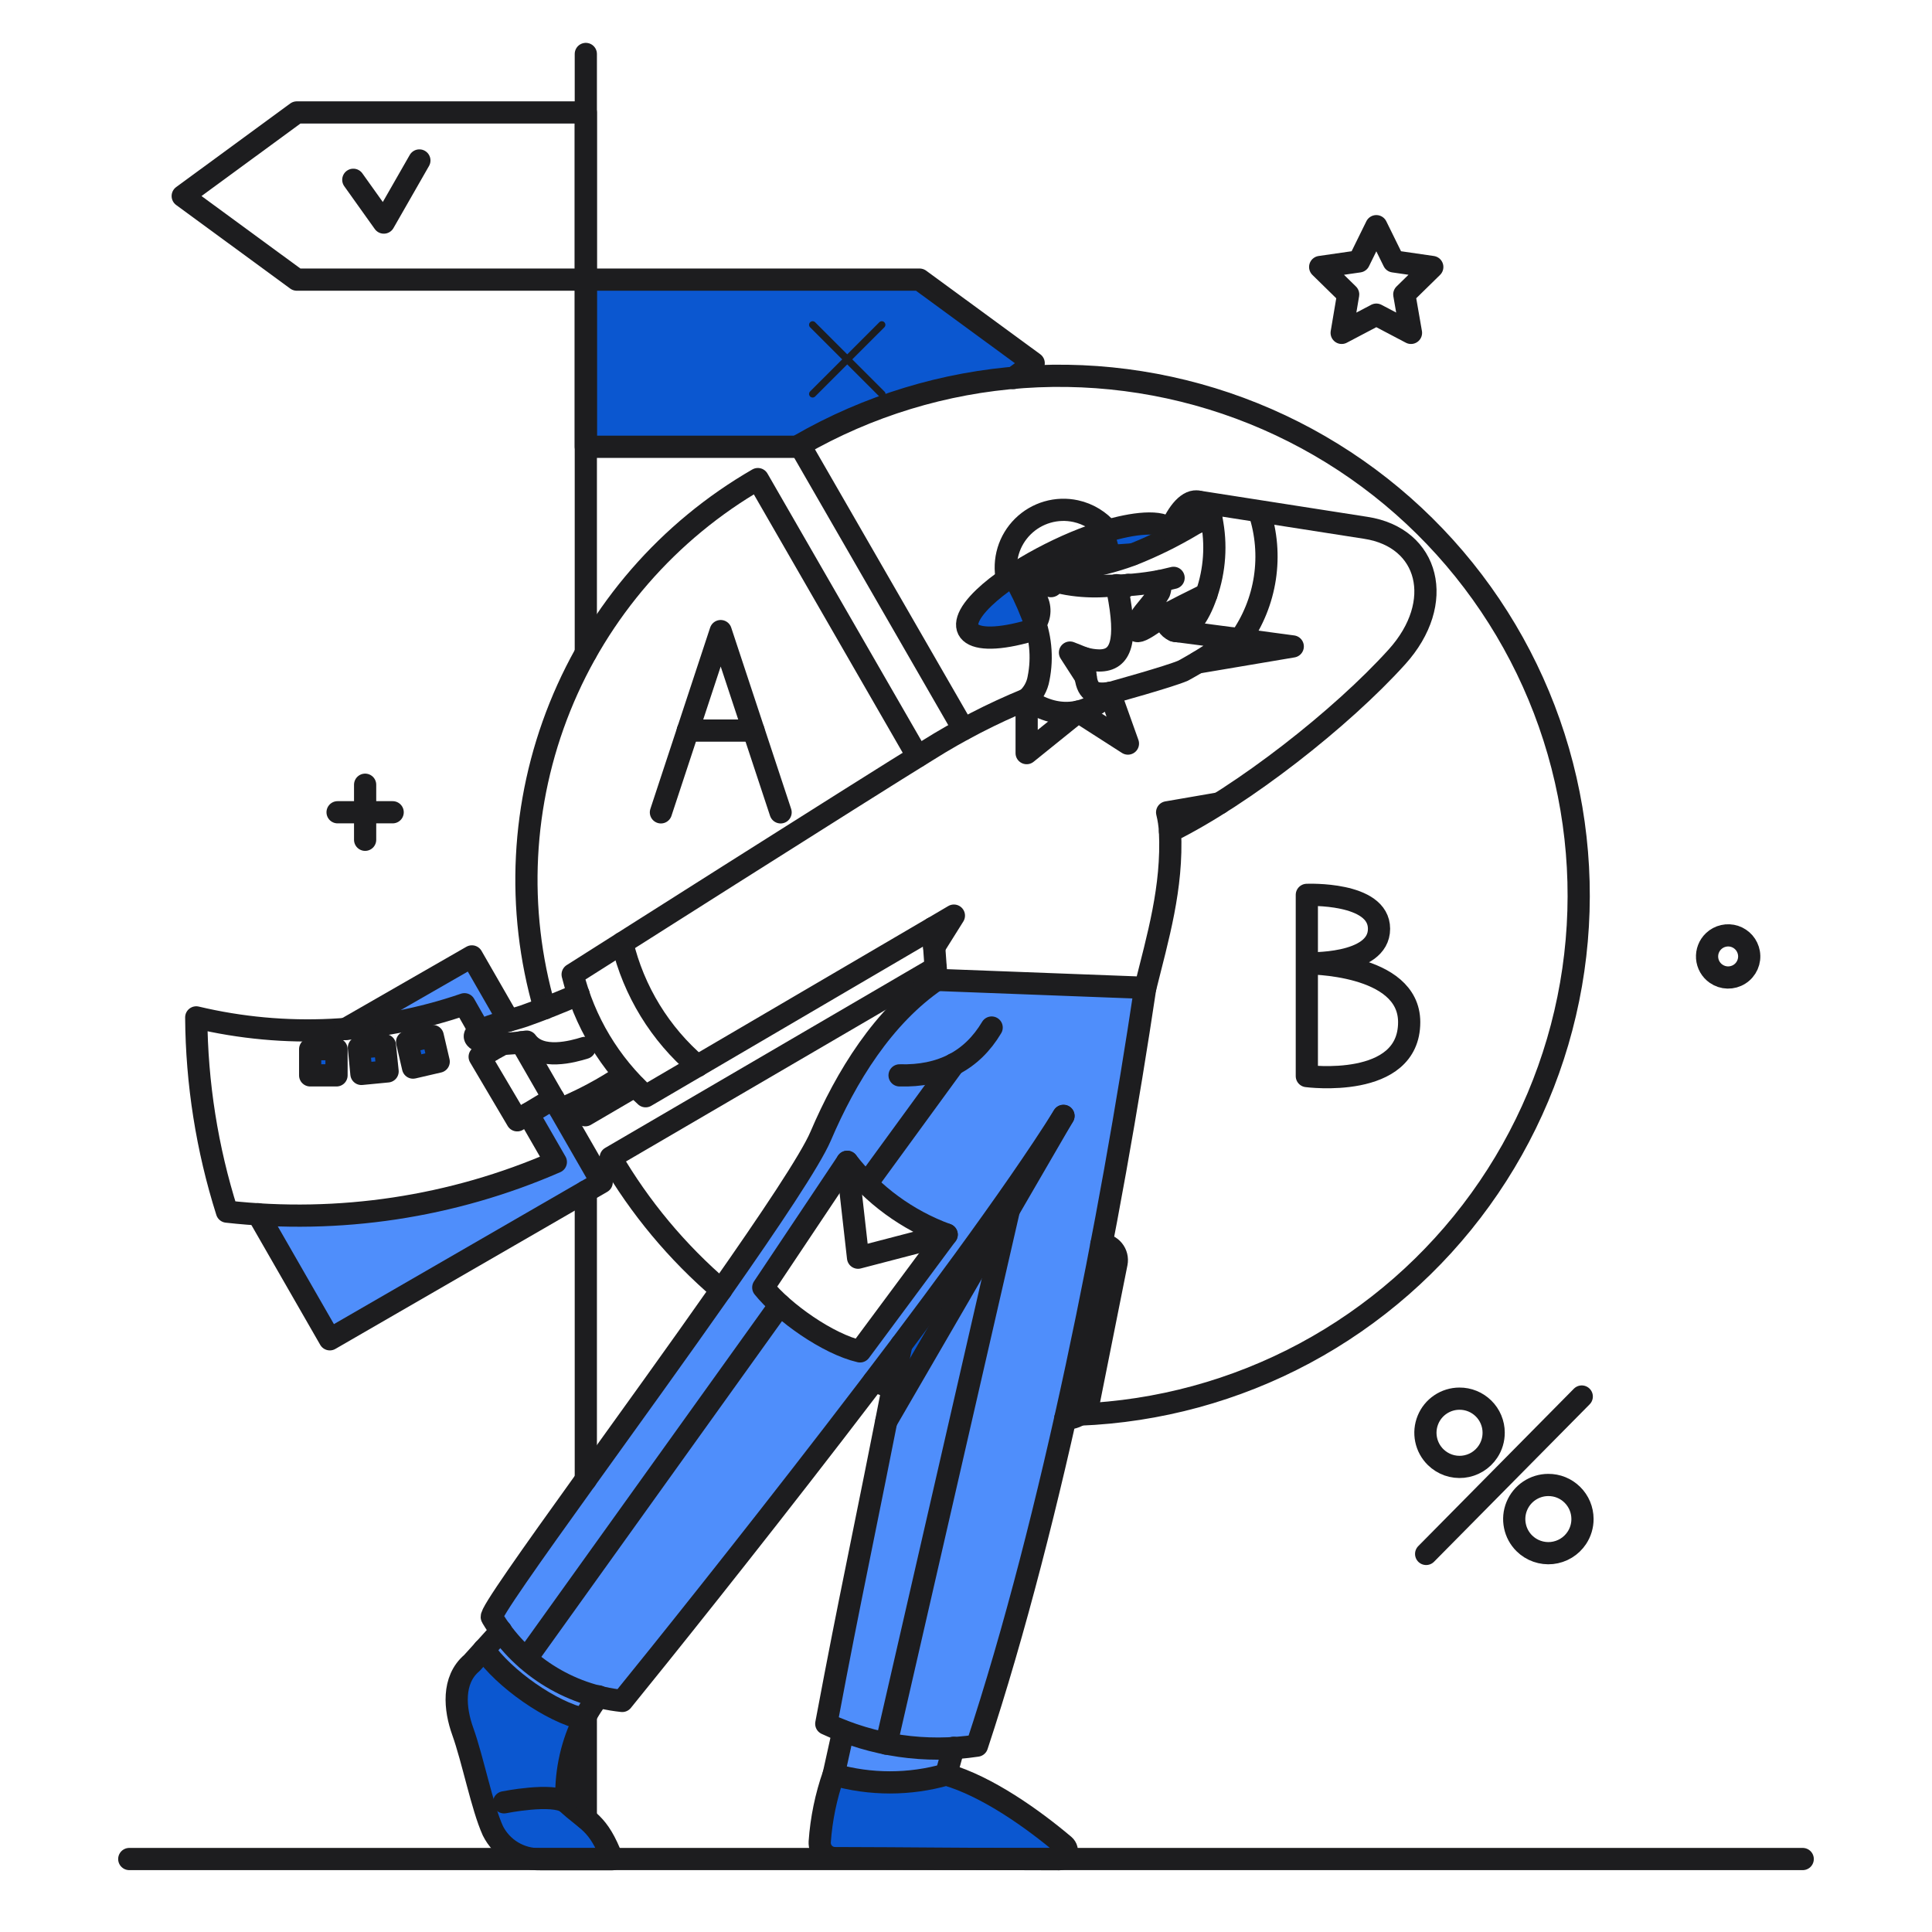 <svg width="87" height="87" viewBox="0 0 87 87" fill="none" xmlns="http://www.w3.org/2000/svg">
<path d="M42.174 44.125C39.776 45.758 38.101 48.474 36.954 51.164C35.552 54.445 21.805 72.548 22.15 72.829C22.279 73.037 22.413 73.238 22.555 73.431L21.784 74.284C22.679 75.584 24.825 77.096 26.296 77.413C26.489 77.057 26.708 76.715 26.951 76.391C27.303 76.479 27.66 76.547 28.02 76.592C30.133 73.996 35.657 67.094 40.577 60.563C39.593 65.733 38.415 71.152 37.197 77.625C37.449 77.747 37.707 77.858 37.967 77.96L37.537 79.909C39.195 80.381 40.951 80.381 42.609 79.909L42.931 78.717C43.282 78.695 43.633 78.662 43.983 78.617C47.389 68.309 50.016 54.814 51.559 44.482L42.174 44.125ZM38.727 60.853C37.28 60.52 35.272 59.099 34.37 57.976L38.152 52.311C39.306 53.803 40.859 54.938 42.631 55.587L38.727 60.853Z" fill="#4F8EFB"/>
<path d="M24.917 49.465L23.77 50.156L25.03 52.327C20.812 54.173 16.212 54.979 11.617 54.676L14.845 60.31L27.095 53.237L24.917 49.465Z" fill="#4F8EFB"/>
<path d="M21.259 43.068L15.568 46.336C17.396 46.208 19.198 45.834 20.925 45.223L21.6 46.426C22.02 46.228 22.459 46.071 22.909 45.956L21.259 43.068Z" fill="#4F8EFB"/>
<path d="M21.933 46.978L22.12 47.303L22.649 47.01C22.41 47.015 22.171 47.004 21.933 46.978Z" fill="#0B57D0"/>
<path d="M53.8 22.582C53.353 22.631 52.873 23.297 52.556 24.256C52.898 24.085 53.263 23.883 53.711 23.622C53.966 23.468 54.258 23.387 54.556 23.387C54.434 22.956 54.19 22.534 53.8 22.582Z" fill="#0B57D0"/>
<path d="M54.328 26.761C53.694 27.078 52.865 27.484 52.385 27.761C52.514 28.135 52.71 28.376 52.954 28.419C53.432 28.503 53.97 27.802 54.328 26.761Z" fill="#0B57D0"/>
<path d="M55.547 28.761C55.547 28.752 54.889 29.224 53.978 29.825L58.214 29.11L55.547 28.761Z" fill="#0B57D0"/>
<path d="M48.182 29.395L48.89 30.484C48.855 30.209 48.836 29.932 48.833 29.655C48.833 29.647 48.459 29.5 48.182 29.395Z" fill="#0B57D0"/>
<path d="M45.337 26.086C42.378 28.192 43.28 29.381 46.678 28.313L46.614 28.105C46.734 27.936 46.801 27.734 46.807 27.527C46.813 27.32 46.757 27.115 46.646 26.94C46.004 26.119 46.752 25.549 47.126 26.184C47.329 26.533 47.418 26.403 47.418 26.102C47.264 26.021 47.264 25.931 47.402 25.85C47.385 25.7 47.358 25.55 47.321 25.403C47.371 25.472 47.435 25.53 47.51 25.572C47.584 25.613 47.667 25.638 47.752 25.645C47.838 25.651 47.923 25.638 48.003 25.608C48.083 25.577 48.155 25.53 48.215 25.468C47.451 25.249 47.556 25.029 47.701 25.013C48.833 24.956 49.251 25.102 50.996 24.964C51.456 24.77 52.346 24.387 52.784 24.143C52.754 22.625 47.799 24.297 45.337 26.086Z" fill="#0B57D0"/>
<path d="M50.792 26.338C50.645 26.436 50.492 26.533 50.337 26.631C50.296 26.452 50.304 26.558 50.369 26.346C50.507 26.338 50.645 26.338 50.792 26.338Z" fill="#0B57D0"/>
<path d="M40.591 60.554L39.916 63.992L47.891 50.246C46.207 52.937 43.484 56.709 40.591 60.554Z" fill="#0B57D0"/>
<path d="M47.922 83.096C46.532 81.917 44.467 80.446 42.614 79.909C40.956 80.381 39.199 80.381 37.541 79.909C37.198 80.887 36.987 81.907 36.915 82.941C36.91 83.035 36.923 83.13 36.956 83.218C36.988 83.307 37.038 83.388 37.102 83.457C37.167 83.525 37.245 83.58 37.332 83.617C37.419 83.654 37.512 83.673 37.606 83.673C40.858 83.681 43.654 83.714 47.694 83.722C47.767 83.721 47.837 83.698 47.896 83.656C47.955 83.614 48 83.555 48.025 83.487C48.049 83.419 48.053 83.345 48.034 83.276C48.016 83.206 47.977 83.143 47.922 83.096Z" fill="#0B57D0"/>
<path d="M25.51 81.155C25.449 79.858 25.724 78.567 26.307 77.407C24.835 77.09 22.689 75.578 21.795 74.277L21.252 74.885C20.382 75.636 20.444 76.879 20.837 77.958C21.292 79.226 21.707 81.372 22.195 82.437C22.389 82.831 22.692 83.161 23.068 83.389C23.444 83.616 23.877 83.731 24.316 83.721H27.576C26.925 82.023 26.453 82.039 25.51 81.155Z" fill="#0B57D0"/>
<path d="M42.955 41.231L42.069 42.645L42.004 41.791L42.955 41.231Z" fill="#0B57D0"/>
<path d="M18.6 48.075L18.332 46.921L19.486 46.653L19.755 47.807L18.6 48.075Z" fill="#0B57D0"/>
<path d="M16.275 48.36L16.162 47.181L17.332 47.067L17.454 48.246L16.275 48.36Z" fill="#0B57D0"/>
<path d="M13.967 48.425V47.246H15.154V48.425H13.967Z" fill="#0B57D0"/>
<path d="M54.913 36.174C54.194 36.636 53.45 37.059 52.686 37.442C52.67 37.152 52.627 36.863 52.558 36.581L54.913 36.174Z" fill="#0B57D0"/>
<path d="M46.548 16.355L41.411 12.59H26.38V20.119H36.056L36.023 20.054C38.971 18.35 42.257 17.315 45.65 17.022L46.548 16.355ZM39.753 17.648C39.764 17.659 39.772 17.673 39.775 17.689C39.779 17.705 39.777 17.721 39.77 17.736C39.766 17.745 39.76 17.754 39.753 17.762C39.745 17.769 39.736 17.776 39.727 17.78C39.717 17.784 39.706 17.786 39.696 17.786C39.685 17.786 39.675 17.784 39.665 17.78C39.655 17.776 39.646 17.769 39.639 17.762L38.151 16.264L36.654 17.754C36.644 17.765 36.629 17.773 36.614 17.776C36.598 17.78 36.581 17.778 36.567 17.772C36.557 17.767 36.548 17.761 36.541 17.754C36.529 17.743 36.521 17.728 36.518 17.713C36.515 17.697 36.516 17.681 36.523 17.666C36.527 17.656 36.533 17.647 36.541 17.64L38.038 16.152L36.55 14.655C36.535 14.64 36.527 14.619 36.527 14.598C36.527 14.576 36.535 14.556 36.55 14.541C36.566 14.526 36.586 14.517 36.608 14.517C36.629 14.517 36.649 14.526 36.664 14.541L38.152 16.038L39.65 14.551C39.665 14.536 39.685 14.527 39.706 14.527C39.728 14.527 39.748 14.536 39.763 14.551C39.778 14.566 39.787 14.586 39.787 14.608C39.787 14.629 39.778 14.649 39.763 14.665L38.266 16.152L39.753 17.648Z" fill="#0B57D0"/>
<path d="M21.933 46.978L22.12 47.303" stroke="#1D1D1F" stroke-linecap="round" stroke-linejoin="round"/>
<path d="M5.821 83.714H81.178" stroke="#1D1D1F" stroke-linecap="round" stroke-linejoin="round"/>
<path d="M26.38 77.275V81.885" stroke="#1D1D1F" stroke-linecap="round" stroke-linejoin="round"/>
<path d="M26.38 53.652V66.626" stroke="#1D1D1F" stroke-linecap="round" stroke-linejoin="round"/>
<path d="M26.38 2.43V29.395" stroke="#1D1D1F" stroke-linecap="round" stroke-linejoin="round"/>
<path d="M26.38 5.064V12.592H13.365L8.228 8.828L13.365 5.064H26.38Z" stroke="#1D1D1F" stroke-linecap="round" stroke-linejoin="round"/>
<path d="M36.054 20.119H26.38V12.592H41.411L46.548 16.355L45.638 17.022" stroke="#1D1D1F" stroke-linecap="round" stroke-linejoin="round"/>
<path d="M33.932 32.898H30.973" stroke="#1D1D1F" stroke-linecap="round" stroke-linejoin="round"/>
<path d="M29.762 36.581L32.453 28.419L35.151 36.581" stroke="#1D1D1F" stroke-linecap="round" stroke-linejoin="round"/>
<path d="M41.321 34.061L34.127 21.574C30.093 23.902 26.954 27.515 25.214 31.835C23.474 36.156 23.232 40.935 24.527 45.409" stroke="#1D1D1F" stroke-linecap="round" stroke-linejoin="round"/>
<path d="M43.386 32.841L36.013 20.046C39.088 18.274 42.526 17.225 46.066 16.979C49.607 16.732 53.157 17.294 56.449 18.622C59.74 19.95 62.686 22.01 65.064 24.645C67.442 27.28 69.189 30.421 70.173 33.831C71.157 37.241 71.353 40.83 70.745 44.327C70.137 47.824 68.742 51.136 66.664 54.014C64.587 56.892 61.882 59.26 58.755 60.938C55.627 62.616 52.159 63.56 48.613 63.7" stroke="#1D1D1F" stroke-linecap="round" stroke-linejoin="round"/>
<path d="M39.354 62.188C39.639 62.293 39.923 62.399 40.216 62.496" stroke="#1D1D1F" stroke-linecap="round" stroke-linejoin="round"/>
<path d="M28.591 48.913L26.355 50.221C26.112 49.823 25.998 49.62 25.998 49.62" stroke="#1D1D1F" stroke-linecap="round" stroke-linejoin="round"/>
<path d="M32.477 58.09C30.495 56.395 28.813 54.378 27.502 52.124L42.134 43.58" stroke="#1D1D1F" stroke-linecap="round" stroke-linejoin="round"/>
<path d="M54.328 26.761C53.694 27.078 52.862 27.48 52.385 27.761C52.263 27.832 52.158 27.892 52.092 27.939C50.837 28.852 51.108 28.272 51.377 27.785C51.498 27.565 51.998 27.055 52.206 26.663C52.265 26.504 52.268 26.329 52.214 26.167C51.452 26.308 50.679 26.378 49.904 26.379C49.376 26.422 48.846 26.409 48.321 26.338C46.909 26.147 47.037 25.796 48.345 25.631C49.254 25.514 50.145 25.293 51.003 24.972C51.943 24.599 52.851 24.15 53.719 23.631C53.972 23.478 54.262 23.396 54.558 23.395" stroke="#1D1D1F" stroke-linecap="round" stroke-linejoin="round"/>
<path d="M52.556 24.257C52.873 23.298 53.353 22.634 53.8 22.582C54.19 22.537 54.434 22.956 54.556 23.387C54.785 24.512 54.706 25.677 54.328 26.761C53.979 27.804 53.432 28.503 52.954 28.419C52.709 28.376 52.515 28.135 52.385 27.761" stroke="#1D1D1F" stroke-linecap="round" stroke-linejoin="round"/>
<path d="M47.418 26.11C47.418 26.41 47.33 26.532 47.126 26.184C46.754 25.548 46.004 26.119 46.646 26.94C46.755 27.116 46.811 27.32 46.805 27.527C46.799 27.734 46.733 27.935 46.614 28.105" stroke="#1D1D1F" stroke-linecap="round" stroke-linejoin="round"/>
<path d="M48.215 25.468C48.125 25.561 48.007 25.621 47.88 25.639C47.752 25.658 47.622 25.634 47.51 25.572C47.435 25.53 47.371 25.472 47.321 25.403C47.358 25.556 47.386 25.711 47.402 25.867" stroke="#1D1D1F" stroke-linecap="round" stroke-linejoin="round"/>
<path d="M49.67 23.964C49.67 23.972 49.67 23.972 49.678 23.981C49.784 24.355 49.881 24.704 49.971 25.037" stroke="#1D1D1F" stroke-linecap="round" stroke-linejoin="round"/>
<path d="M48.841 29.646C48.841 29.646 48.459 29.5 48.182 29.386L48.89 30.484" stroke="#1D1D1F" stroke-linecap="round" stroke-linejoin="round"/>
<path d="M53.944 29.831L58.214 29.11L55.547 28.752" stroke="#1D1D1F" stroke-linecap="round" stroke-linejoin="round"/>
<path d="M52.214 26.167C52.401 26.135 52.613 26.07 52.848 26.021" stroke="#1D1D1F" stroke-linecap="round" stroke-linejoin="round"/>
<path d="M48.556 25.598L48.296 25.493C47.442 25.273 47.526 25.029 47.686 25.022C48.011 25.006 48.963 25.071 49.954 25.038L50.994 24.965" stroke="#1D1D1F" stroke-linecap="round" stroke-linejoin="round"/>
<path d="M56.71 23.053C57.025 24.01 57.11 25.029 56.959 26.026C56.808 27.023 56.424 27.97 55.84 28.792" stroke="#1D1D1F" stroke-linecap="round" stroke-linejoin="round"/>
<path d="M46.674 28.315C43.691 29.249 42.714 28.44 44.316 26.91C45.61 25.675 48.095 24.413 49.78 23.93C50.967 23.564 52.347 23.382 52.698 23.872" stroke="#1D1D1F" stroke-linecap="round" stroke-linejoin="round"/>
<path d="M50.792 26.338C50.645 26.436 50.492 26.533 50.336 26.631" stroke="#1D1D1F" stroke-linecap="round" stroke-linejoin="round"/>
<path d="M45.345 26.086C45.257 25.662 45.276 25.222 45.4 24.807C45.525 24.392 45.752 24.015 46.06 23.71C46.368 23.405 46.748 23.182 47.164 23.061C47.58 22.94 48.02 22.925 48.444 23.018C49.01 23.142 49.519 23.453 49.889 23.899" stroke="#1D1D1F" stroke-linecap="round" stroke-linejoin="round"/>
<path d="M46.231 31.492V33.914L48.548 32.045L50.792 33.484L49.979 31.207" stroke="#1D1D1F" stroke-linecap="round" stroke-linejoin="round"/>
<path d="M49.979 31.207C50.022 31.2 52.706 30.456 53.283 30.198C54.069 29.767 54.826 29.285 55.547 28.752L52.881 28.403" stroke="#1D1D1F" stroke-linecap="round" stroke-linejoin="round"/>
<path d="M47.89 50.246L39.915 63.992" stroke="#1D1D1F" stroke-linecap="round" stroke-linejoin="round"/>
<path d="M42.939 78.706L42.606 79.909" stroke="#1D1D1F" stroke-linecap="round" stroke-linejoin="round"/>
<path d="M37.541 79.909L37.972 77.96" stroke="#1D1D1F" stroke-linecap="round" stroke-linejoin="round"/>
<path d="M47.693 83.722C43.653 83.718 40.856 83.679 37.605 83.673C37.51 83.673 37.417 83.654 37.33 83.617C37.243 83.58 37.165 83.525 37.1 83.457C37.036 83.388 36.986 83.307 36.954 83.218C36.922 83.13 36.908 83.035 36.913 82.941C36.985 81.907 37.196 80.887 37.539 79.909C39.197 80.381 40.954 80.381 42.612 79.909C44.465 80.446 46.527 81.92 47.92 83.096C47.975 83.143 48.014 83.206 48.032 83.276C48.051 83.345 48.047 83.419 48.023 83.487C47.998 83.555 47.953 83.614 47.894 83.656C47.835 83.698 47.765 83.721 47.693 83.722Z" stroke="#1D1D1F" stroke-linecap="round" stroke-linejoin="round"/>
<path d="M26.957 76.389C26.661 76.764 26.411 77.172 26.211 77.605C25.694 78.716 25.453 79.936 25.51 81.161C26.451 82.047 26.924 82.023 27.575 83.722H24.315C23.876 83.731 23.443 83.616 23.067 83.388C22.692 83.161 22.389 82.832 22.193 82.438C21.709 81.371 21.292 79.227 20.836 77.959C20.479 76.967 20.348 75.649 21.25 74.886L22.563 73.436" stroke="#1D1D1F" stroke-linecap="round" stroke-linejoin="round"/>
<path d="M26.3 77.413C24.829 77.096 22.683 75.584 21.789 74.284" stroke="#1D1D1F" stroke-linecap="round" stroke-linejoin="round"/>
<path d="M25.51 81.161C24.868 80.722 22.698 81.161 22.698 81.161" stroke="#1D1D1F" stroke-linecap="round" stroke-linejoin="round"/>
<path d="M44.655 46.271C43.769 47.758 42.388 48.477 40.509 48.425" stroke="#1D1D1F" stroke-linecap="round" stroke-linejoin="round"/>
<path d="M34.371 57.977C35.273 59.099 37.28 60.521 38.728 60.854L42.63 55.595C40.858 54.946 39.306 53.81 38.152 52.318L34.371 57.977Z" stroke="#1D1D1F" stroke-linecap="round" stroke-linejoin="round"/>
<path d="M38.151 52.319L38.639 56.635L42.63 55.595" stroke="#1D1D1F" stroke-linecap="round" stroke-linejoin="round"/>
<path d="M47.971 63.87C48.217 63.888 48.461 63.816 48.658 63.668C48.855 63.52 48.993 63.306 49.044 63.065L50.28 56.878C50.3 56.777 50.297 56.672 50.272 56.571C50.247 56.47 50.2 56.376 50.135 56.296C50.07 56.215 49.987 56.15 49.894 56.104C49.801 56.059 49.699 56.035 49.595 56.033" stroke="#1D1D1F" stroke-linecap="round" stroke-linejoin="round"/>
<path d="M58.848 48.457C58.848 48.457 63.457 49.066 63.457 46.028C63.457 43.354 58.848 43.378 58.848 43.378C58.848 43.378 62.099 43.506 62.099 41.825C62.099 40.159 58.848 40.297 58.848 40.297V48.457Z" stroke="#1D1D1F" stroke-linecap="round" stroke-linejoin="round"/>
<path d="M67.261 64.511C67.263 64.815 67.175 65.113 67.007 65.366C66.882 65.556 66.716 65.716 66.522 65.834C66.328 65.952 66.11 66.025 65.884 66.049C65.658 66.072 65.429 66.045 65.215 65.97C65.001 65.894 64.806 65.772 64.644 65.612C64.428 65.398 64.28 65.125 64.219 64.827C64.158 64.529 64.187 64.22 64.302 63.939C64.416 63.657 64.612 63.416 64.864 63.246C65.116 63.076 65.413 62.984 65.717 62.983C65.919 62.981 66.119 63.02 66.306 63.096C66.493 63.172 66.663 63.285 66.806 63.426C66.95 63.568 67.064 63.737 67.142 63.923C67.22 64.11 67.261 64.309 67.261 64.511Z" stroke="#1D1D1F" stroke-linecap="round" stroke-linejoin="round"/>
<path d="M71.261 68.398C71.263 68.702 71.174 69 71.006 69.253C70.881 69.442 70.715 69.602 70.521 69.719C70.327 69.837 70.109 69.91 69.883 69.934C69.657 69.957 69.429 69.93 69.215 69.855C69 69.78 68.805 69.658 68.644 69.499C68.427 69.285 68.279 69.012 68.219 68.714C68.157 68.416 68.186 68.107 68.301 67.826C68.416 67.544 68.612 67.303 68.864 67.133C69.116 66.963 69.412 66.871 69.716 66.87C69.918 66.868 70.119 66.906 70.306 66.982C70.493 67.058 70.663 67.171 70.806 67.313C70.95 67.455 71.064 67.624 71.142 67.81C71.22 67.997 71.26 68.196 71.261 68.398Z" stroke="#1D1D1F" stroke-linecap="round" stroke-linejoin="round"/>
<path d="M64.221 69.975L71.228 62.887" stroke="#1D1D1F" stroke-linecap="round" stroke-linejoin="round"/>
<path d="M15.91 8.096L17.284 10.023L18.885 7.226" stroke="#1D1D1F" stroke-linecap="round" stroke-linejoin="round"/>
<path d="M64.497 12.023L62.758 11.771L61.977 10.185L61.197 11.771L59.449 12.023L60.709 13.258L60.417 14.99L61.977 14.169L63.538 14.99L63.237 13.258L64.497 12.023Z" stroke="#1D1D1F" stroke-linecap="round" stroke-linejoin="round"/>
<path d="M16.442 35.337V37.816" stroke="#1D1D1F" stroke-linecap="round" stroke-linejoin="round"/>
<path d="M17.682 36.577H15.202" stroke="#1D1D1F" stroke-linecap="round" stroke-linejoin="round"/>
<path d="M28.103 48.409C27.196 49.019 26.229 49.536 25.218 49.953" stroke="#1D1D1F" stroke-linecap="round" stroke-linejoin="round"/>
<path d="M18.6 48.075L18.332 46.921L19.486 46.653L19.755 47.807L18.6 48.075Z" stroke="#1D1D1F" stroke-linecap="round" stroke-linejoin="round"/>
<path d="M16.275 48.36L16.162 47.181L17.332 47.067L17.454 48.246L16.275 48.36Z" stroke="#1D1D1F" stroke-linecap="round" stroke-linejoin="round"/>
<path d="M13.967 48.425V47.246H15.154V48.425H13.967Z" stroke="#1D1D1F" stroke-linecap="round" stroke-linejoin="round"/>
<path d="M24.925 49.465L27.095 53.237L14.853 60.31L11.617 54.676" stroke="#1D1D1F" stroke-linecap="round" stroke-linejoin="round"/>
<path d="M22.648 47.01L21.6 47.588L23.291 50.449L24.925 49.465L23.47 46.937" stroke="#1D1D1F" stroke-linecap="round" stroke-linejoin="round"/>
<path d="M21.6 46.425L20.915 45.222C17.027 46.559 12.838 46.764 8.837 45.814C8.857 48.783 9.323 51.731 10.219 54.561C15.267 55.127 20.375 54.356 25.03 52.326L23.779 50.155" stroke="#1D1D1F" stroke-linecap="round" stroke-linejoin="round"/>
<path d="M15.56 46.336L21.25 43.068L22.909 45.954" stroke="#1D1D1F" stroke-linecap="round" stroke-linejoin="round"/>
<path d="M78.755 42.905C78.788 43.09 78.765 43.28 78.689 43.452C78.613 43.624 78.488 43.77 78.329 43.87C78.171 43.971 77.986 44.022 77.799 44.018C77.611 44.014 77.429 43.954 77.275 43.846C77.16 43.766 77.064 43.661 76.995 43.539C76.925 43.417 76.884 43.281 76.873 43.141C76.863 43.001 76.883 42.86 76.934 42.729C76.984 42.598 77.063 42.48 77.165 42.383C77.289 42.264 77.443 42.182 77.611 42.144C77.778 42.106 77.953 42.114 78.116 42.167C78.279 42.221 78.425 42.318 78.538 42.448C78.65 42.578 78.725 42.736 78.755 42.905Z" stroke="#1D1D1F" stroke-linecap="round" stroke-linejoin="round"/>
<path d="M26.331 47.189C25.803 47.352 24.34 47.766 23.714 46.905C23.714 46.905 21.959 47.197 21.462 46.799C20.964 46.401 22.885 45.996 23.601 45.75C24.431 45.455 25.25 45.13 26.056 44.775" stroke="#1D1D1F" stroke-linecap="round" stroke-linejoin="round"/>
<path d="M52.686 37.442C52.67 37.152 52.627 36.863 52.557 36.581L54.915 36.174" stroke="#1D1D1F" stroke-linecap="round" stroke-linejoin="round"/>
<path d="M42.174 44.125C39.776 45.758 38.103 48.474 36.954 51.164C36.499 52.23 34.686 54.936 32.475 58.09C30.532 60.862 28.282 63.976 26.378 66.626C23.907 70.066 22.021 72.723 22.151 72.83C22.768 73.871 23.621 74.754 24.64 75.407C25.659 76.061 26.816 76.468 28.02 76.595C31.393 72.449 43.465 57.329 47.888 50.257" stroke="#1D1D1F" stroke-linecap="round" stroke-linejoin="round"/>
<path d="M45.435 54.473L39.915 78.519" stroke="#1D1D1F" stroke-linecap="round" stroke-linejoin="round"/>
<path d="M51.572 44.474C50.028 54.806 47.402 68.301 43.996 78.608C41.685 78.957 39.324 78.615 37.208 77.624C38.417 71.195 38.615 70.619 40.588 60.553" stroke="#1D1D1F" stroke-linecap="round" stroke-linejoin="round"/>
<path d="M53.977 22.593L61.507 23.769C64.36 24.208 65.116 27.133 62.905 29.581C60.403 32.352 55.978 35.816 52.687 37.442C52.809 39.971 52.134 42.222 51.574 44.482L42.173 44.125C42.045 42.343 42.085 42.869 42.002 41.791L29.073 49.365C27.456 47.905 26.312 45.995 25.787 43.881C25.787 43.881 39.232 35.345 41.768 33.792C43.187 32.898 44.681 32.129 46.231 31.491" stroke="#1D1D1F" stroke-linecap="round" stroke-linejoin="round"/>
<path d="M35.119 58.765L23.705 74.69" stroke="#1D1D1F" stroke-linecap="round" stroke-linejoin="round"/>
<path d="M42.955 47.921L39.037 53.294" stroke="#1D1D1F" stroke-linecap="round" stroke-linejoin="round"/>
<path d="M28.022 42.466C28.536 44.624 29.723 46.563 31.412 48.002" stroke="#1D1D1F" stroke-linecap="round" stroke-linejoin="round"/>
<path d="M45.614 25.9C45.949 26.475 46.237 27.076 46.475 27.697C46.858 28.597 46.96 29.59 46.768 30.549C46.705 30.914 46.518 31.246 46.239 31.49C47.532 32.4 48.93 32.294 49.979 31.205C49.345 31.295 48.981 31.213 48.889 30.482C48.856 30.204 48.839 29.924 48.841 29.644C49.055 29.705 49.276 29.738 49.499 29.742C50.499 29.742 50.775 28.864 50.336 26.628L50.281 26.351" stroke="#1D1D1F" stroke-linecap="round" stroke-linejoin="round"/>
<path d="M42.004 41.791L42.955 41.231L42.069 42.645" stroke="#1D1D1F" stroke-linecap="round" stroke-linejoin="round"/>
<path d="M36.703 14.508C36.673 14.48 36.633 14.464 36.591 14.465C36.549 14.466 36.51 14.482 36.48 14.512C36.451 14.541 36.434 14.581 36.433 14.623C36.433 14.664 36.448 14.704 36.476 14.735L36.703 14.508ZM39.6 17.858C39.614 17.874 39.632 17.886 39.652 17.895C39.672 17.904 39.693 17.909 39.714 17.909C39.736 17.91 39.757 17.905 39.777 17.897C39.797 17.889 39.815 17.877 39.831 17.862C39.846 17.847 39.858 17.829 39.866 17.809C39.874 17.789 39.878 17.767 39.877 17.746C39.877 17.724 39.872 17.703 39.864 17.683C39.855 17.664 39.842 17.646 39.827 17.631L39.6 17.858ZM36.476 14.735L39.6 17.858L39.827 17.631L36.703 14.508L36.476 14.735Z" fill="#1D1D1F"/>
<path d="M39.827 14.735C39.855 14.704 39.87 14.664 39.87 14.623C39.869 14.581 39.852 14.541 39.822 14.512C39.793 14.482 39.754 14.466 39.712 14.465C39.67 14.464 39.63 14.48 39.6 14.508L39.827 14.735ZM36.476 17.631C36.448 17.662 36.433 17.702 36.433 17.744C36.434 17.785 36.451 17.825 36.48 17.854C36.51 17.884 36.549 17.9 36.591 17.901C36.633 17.902 36.673 17.886 36.703 17.858L36.476 17.631ZM39.6 14.508L36.476 17.631L36.703 17.858L39.827 14.735L39.6 14.508Z" fill="#1D1D1F"/>
</svg>
